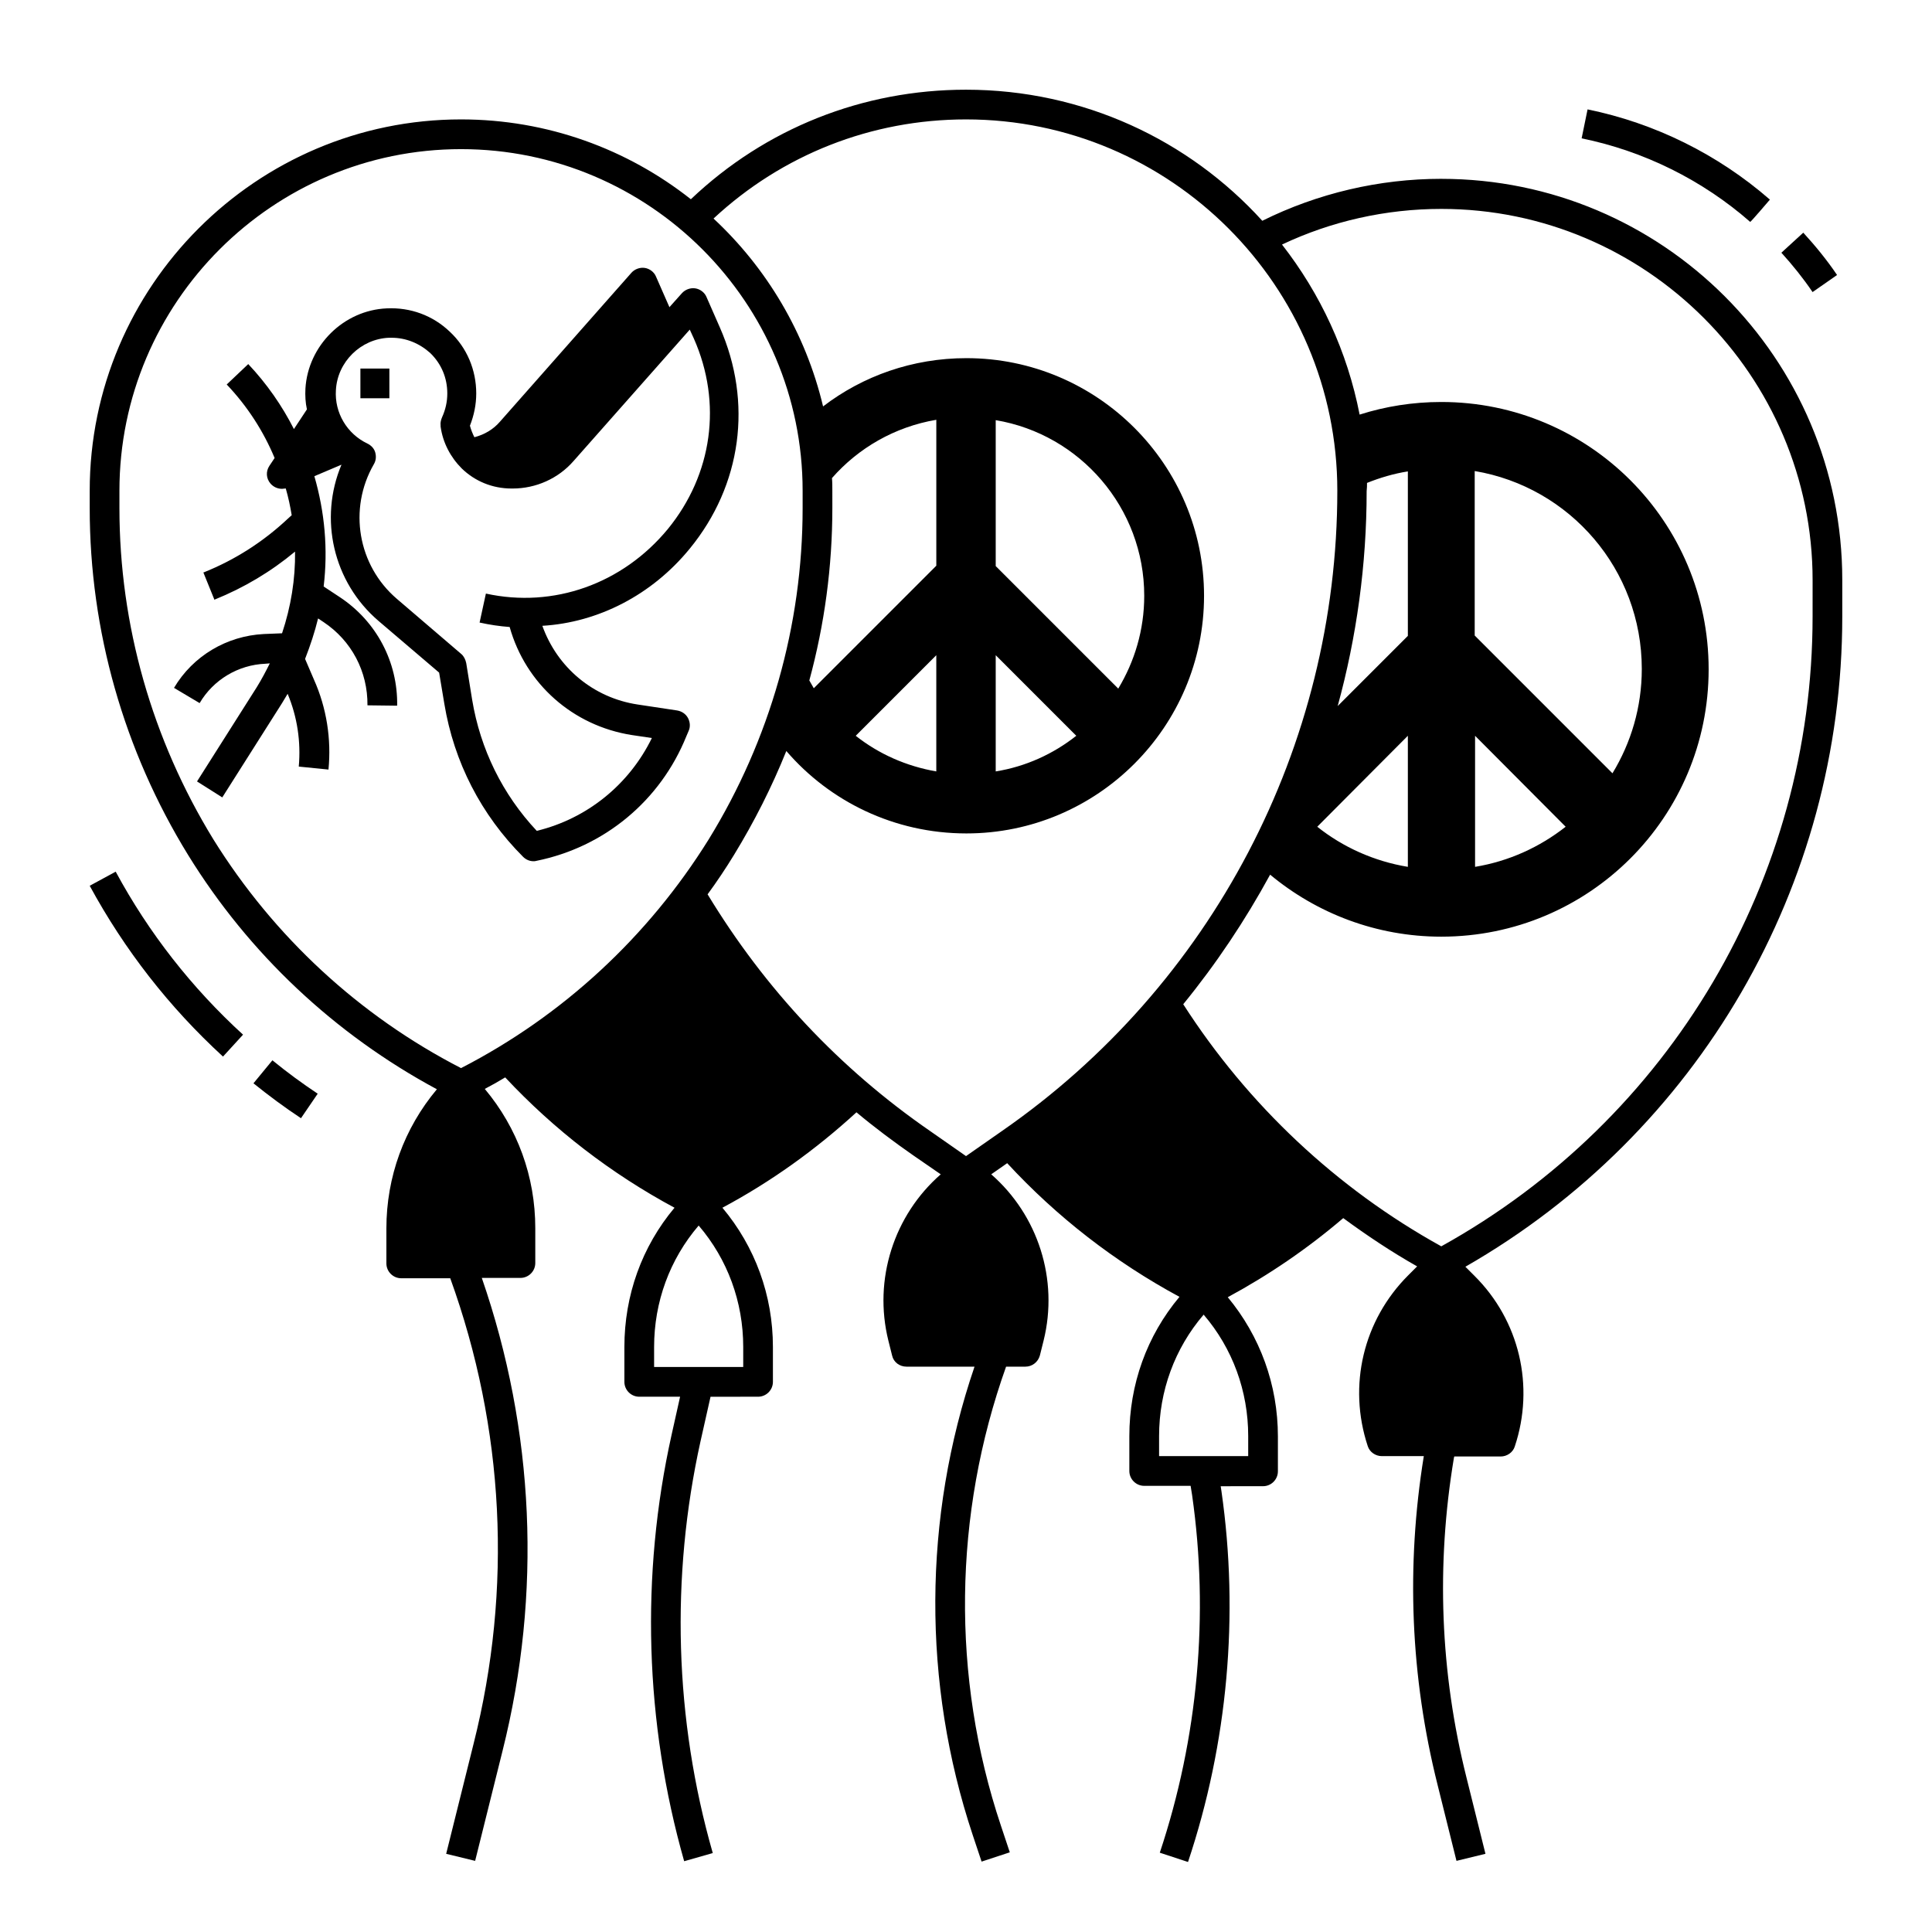 <?xml version="1.0" encoding="UTF-8"?>
<!-- Uploaded to: ICON Repo, www.iconrepo.com, Generator: ICON Repo Mixer Tools -->
<svg fill="#000000" width="800px" height="800px" version="1.1" viewBox="144 144 512 512" xmlns="http://www.w3.org/2000/svg">
 <g>
  <path d="m525.95 191.39c-16.434 0-32.766 3.836-47.43 11.121-19.383-21.355-47.426-34.738-78.52-34.738-27.355 0-53.137 10.234-72.914 29.027-16.828-13.281-37.984-21.156-60.91-21.156-54.219 0-98.402 44.184-98.402 98.402v4.625c0 32.473 9.055 64.254 26.074 91.906 16.137 26.176 38.867 47.527 65.93 62.09-8.66 10.332-13.383 23.223-13.383 36.898v9.25c0 2.164 1.77 3.938 3.938 3.938h12.988c14.367 39.754 16.531 82.262 6.199 123.3l-7.281 29.227 7.676 1.871 7.281-29.227c10.43-41.625 8.461-84.82-5.512-125.26l10.234-0.004c2.164 0 3.938-1.77 3.938-3.938v-9.25c0-13.676-4.723-26.566-13.383-36.898 1.871-0.984 3.641-1.969 5.41-3.051 12.988 13.875 28.043 25.484 44.871 34.539-8.66 10.332-13.285 23.223-13.285 36.898v9.25c0 2.164 1.77 3.938 3.938 3.938h10.824l-2.262 10.137c-8.266 37.195-7.086 76.262 3.344 112.96l7.578-2.164c-10.137-35.426-11.219-73.113-3.246-109.12l2.656-11.809 12.594-0.004c2.164 0 3.938-1.77 3.938-3.938v-9.25c0-13.676-4.723-26.566-13.383-36.898 12.891-6.887 24.797-15.449 35.523-25.289 4.82 4.035 9.84 7.773 15.055 11.414l7.281 5.019c-12.398 10.824-17.91 27.848-13.875 44.082l0.984 3.938c0.395 1.77 1.969 2.953 3.836 2.953h18.008c-13.676 40.051-13.875 83.836-0.492 124.08l2.363 7.086 7.477-2.461-2.363-7.086c-13.188-39.457-12.594-82.461 1.379-121.62h5.117c1.77 0 3.344-1.18 3.836-2.953l0.984-3.938c4.035-16.234-1.477-33.258-13.875-44.082l4.231-2.953c13.188 14.27 28.535 26.176 45.656 35.426-8.66 10.332-13.285 23.223-13.285 36.898v9.25c0 2.164 1.77 3.938 3.938 3.938h12.301l0.395 2.461c4.527 31.684 1.574 64.355-8.562 94.758l7.477 2.461c10.527-31.488 13.578-65.438 8.855-98.301l-0.195-1.277 11.223-0.008c2.164 0 3.938-1.77 3.938-3.938v-9.25c0-13.676-4.723-26.566-13.285-36.898 10.922-5.902 21.156-12.891 30.602-20.961 6.297 4.625 12.793 8.953 19.582 12.793l-2.363 2.363c-11.906 11.906-16.039 29.227-10.727 45.266 0.492 1.574 2.066 2.656 3.738 2.656h11.121c-4.723 29.125-3.543 58.449 3.641 87.086l5.019 20.172 7.676-1.871-5.019-20.172c-6.988-27.848-8.07-56.383-3.344-84.723l0.098-0.395h12.301c1.672 0 3.246-1.082 3.738-2.656 5.312-15.941 1.277-33.359-10.727-45.266l-2.363-2.363c61.797-35.422 99.879-100.96 99.879-172.3v-9.738c0-58.648-47.625-106.27-106.27-106.27zm-259.77 235.67c-26.961-13.875-49.594-34.832-65.633-60.613-16.238-26.473-24.898-56.777-24.898-87.773v-4.625c0-49.891 40.641-90.527 90.527-90.527 49.891 0 90.527 40.641 90.527 90.527v4.625c0 30.996-8.66 61.402-24.895 87.773-16.035 25.781-38.668 46.738-65.629 60.613zm74.781 73.898v5.312h-23.617v-5.312c0-11.906 4.133-23.223 11.809-32.176 7.676 8.953 11.809 20.27 11.809 32.176zm68.488-57.172-9.445 6.594-9.445-6.594c-24.109-16.629-43.887-37.785-59.039-62.781 2.461-3.344 4.82-6.887 6.988-10.43 5.41-8.855 10.035-18.008 13.875-27.551 11.512 13.383 28.633 21.844 47.723 21.844 34.734 0 62.977-28.242 62.977-62.977s-28.242-62.977-62.977-62.977c-14.27 0-27.453 4.723-37.984 12.793-4.629-19.48-14.961-36.699-29.031-49.789 18.203-16.926 41.82-26.273 66.914-26.273 54.219 0 98.398 44.184 98.398 98.398 0 67.703-33.258 131.17-88.953 169.74zm-44.969-173.09c6.988-7.969 16.629-13.578 27.652-15.449v38.672l-32.473 32.473c-0.395-0.688-0.789-1.379-1.18-2.066 4.035-14.859 6.102-30.207 6.102-45.758l-0.004-4.523c0-1.082 0-2.266-0.098-3.348zm27.648 77.738c-7.969-1.379-15.254-4.625-21.352-9.445l21.352-21.352zm15.746-54.418v-38.672c22.336 3.738 39.359 23.223 39.359 46.543 0 9.055-2.559 17.418-6.887 24.602zm21.352 44.973c-6.102 4.82-13.383 8.168-21.352 9.445v-30.801zm77.047-67.012c3.445-1.379 7.086-2.461 10.824-3.051v43.59l-18.598 18.598c5.019-18.301 7.676-37.492 7.676-56.973 0.098-0.789 0.098-1.477 0.098-2.164zm10.824 67.012v34.734c-8.953-1.477-17.219-5.215-24.008-10.629zm-42.312 185.58v5.312h-23.617v-5.312c0-11.906 4.133-23.223 11.809-32.176 7.676 8.953 11.809 20.27 11.809 32.176zm149.57-217.17c0 69.57-37.688 133.23-98.398 166.89-27.75-15.352-51.266-37.492-68.387-64.156 8.758-10.727 16.434-22.238 23.027-34.34 12.301 10.234 28.141 16.434 45.363 16.434 39.164 0 70.848-31.684 70.848-70.848 0-39.164-31.684-70.848-70.848-70.848-7.578 0-14.859 1.18-21.648 3.344-3.246-16.727-10.43-32.078-20.566-45.066 13.086-6.199 27.551-9.445 42.215-9.445 54.219 0 98.398 44.184 98.398 98.398zm-89.543 5.019v-43.59c25.191 4.231 44.281 26.074 44.281 52.449 0 10.137-2.856 19.582-7.773 27.652zm24.105 50.676c-6.887 5.41-15.055 9.152-24.008 10.629v-34.734z"/>
  <path d="m326.79 289.4c13.777-16.828 16.727-38.77 7.969-58.648l-3.543-8.07c-0.492-1.18-1.672-2.066-2.953-2.262-1.277-0.195-2.656 0.297-3.543 1.277l-3.344 3.738v-0.098l-3.543-8.07c-0.492-1.18-1.672-2.066-2.953-2.262-1.277-0.195-2.656 0.297-3.543 1.277l-34.832 39.457c-1.77 2.066-4.133 3.445-6.789 4.133-0.492-0.984-0.887-1.969-1.18-3.051 1.082-2.754 1.672-5.609 1.672-8.562 0-6.199-2.461-12.102-6.988-16.336-4.527-4.328-10.43-6.496-16.727-6.199-11.414 0.492-20.859 9.84-21.551 21.254-0.098 1.871 0 3.738 0.395 5.512l-3.445 5.215c-3.148-6.199-7.184-12.004-12.102-17.219l-5.707 5.41c5.512 5.805 9.742 12.398 12.695 19.484l-1.379 2.066c-0.984 1.477-0.887 3.344 0.297 4.723 0.789 0.887 1.871 1.379 3.051 1.379 0.297 0 0.688-0.098 0.984-0.098 0.688 2.363 1.18 4.723 1.574 7.086l-0.984 0.887c-6.496 6.102-13.973 10.922-22.336 14.27h-0.098l2.953 7.281 0.098-0.098c7.773-3.148 14.859-7.379 21.254-12.695 0.098 7.281-1.082 14.562-3.445 21.648l-4.82 0.195c-9.84 0.492-18.793 5.805-23.812 14.27l6.789 4.035c3.641-6.199 10.234-10.137 17.418-10.43l1.18-0.098c-1.082 2.164-2.164 4.231-3.445 6.297l-15.844 24.992 6.691 4.231 15.844-24.992c0.492-0.789 0.984-1.672 1.477-2.461 2.559 6.102 3.543 12.695 2.953 19.285l7.871 0.789c0.789-8.07-0.492-16.336-3.836-23.812l-2.363-5.512c1.379-3.543 2.559-7.086 3.445-10.727l1.477 0.984c7.379 4.922 11.711 13.086 11.609 22.043l7.871 0.098c0.195-11.609-5.512-22.336-15.152-28.734l-4.328-2.856c1.18-9.84 0.297-19.68-2.461-29.227l7.184-3.051c-6.004 14.27-2.262 31.094 9.84 41.426l16.039 13.676 1.379 8.266c2.559 15.449 9.742 29.422 20.859 40.539 0.789 0.789 1.77 1.18 2.754 1.18 0.297 0 0.492 0 0.789-0.098 18.008-3.641 32.867-15.941 39.754-33.062l0.59-1.379c0.492-1.082 0.395-2.363-0.195-3.445-0.59-1.082-1.672-1.77-2.856-1.969l-10.43-1.574c-11.809-1.77-21.352-9.84-25.289-20.859 14.758-0.871 29.023-8.152 39.062-20.449zm-54.023 11.906-1.672 7.676c2.656 0.59 5.312 0.984 7.969 1.18 4.231 15.055 16.727 26.176 32.375 28.633l5.312 0.789c-6.004 12.301-17.121 21.352-30.504 24.602-9.055-9.645-14.957-21.648-17.121-34.734l-1.574-9.742c-0.195-0.887-0.59-1.77-1.277-2.363l-17.121-14.66c-10.332-8.855-12.891-23.812-6.102-35.621 0.59-0.984 0.688-2.066 0.395-3.148-0.297-1.082-1.082-1.871-2.066-2.363-5.41-2.559-8.758-8.168-8.363-14.168 0.395-7.477 6.594-13.578 14.07-13.875h0.688c3.836 0 7.379 1.477 10.234 4.035 2.953 2.856 4.527 6.594 4.527 10.727 0 2.262-0.492 4.328-1.379 6.297-0.297 0.688-0.492 1.477-0.395 2.164v0.297c0.59 4.328 2.656 8.168 5.609 11.121 3.445 3.344 8.07 5.312 13.188 5.312h0.297c6.199 0 12.102-2.656 16.137-7.281l30.801-34.832 1.082 2.363c7.578 17.121 4.922 36.016-6.887 50.48-12.012 14.555-30.312 21.047-48.223 17.113z"/>
  <path d="m239.51 241.67h7.676v7.871h-7.676z"/>
  <path d="m211.17 431.09c4.035 3.246 8.266 6.394 12.594 9.25l4.43-6.496c-4.133-2.754-8.168-5.707-12.004-8.855z"/>
  <path d="m174.66 375-6.887 3.738c9.25 17.023 21.059 32.176 35.324 45.266l5.312-5.805c-13.578-12.398-24.992-26.961-33.75-43.199z"/>
  <path d="m613.04 196.9c-13.777-12.004-30.504-20.27-48.316-23.91l-1.574 7.676c16.434 3.344 31.98 11.02 44.672 22.141 0.102 0.098 5.219-5.906 5.219-5.906z"/>
  <path d="m630.84 216.88c-2.656-3.938-5.707-7.676-8.953-11.219l-5.805 5.312c2.953 3.246 5.805 6.789 8.266 10.43z"/>
 </g>
</svg>
